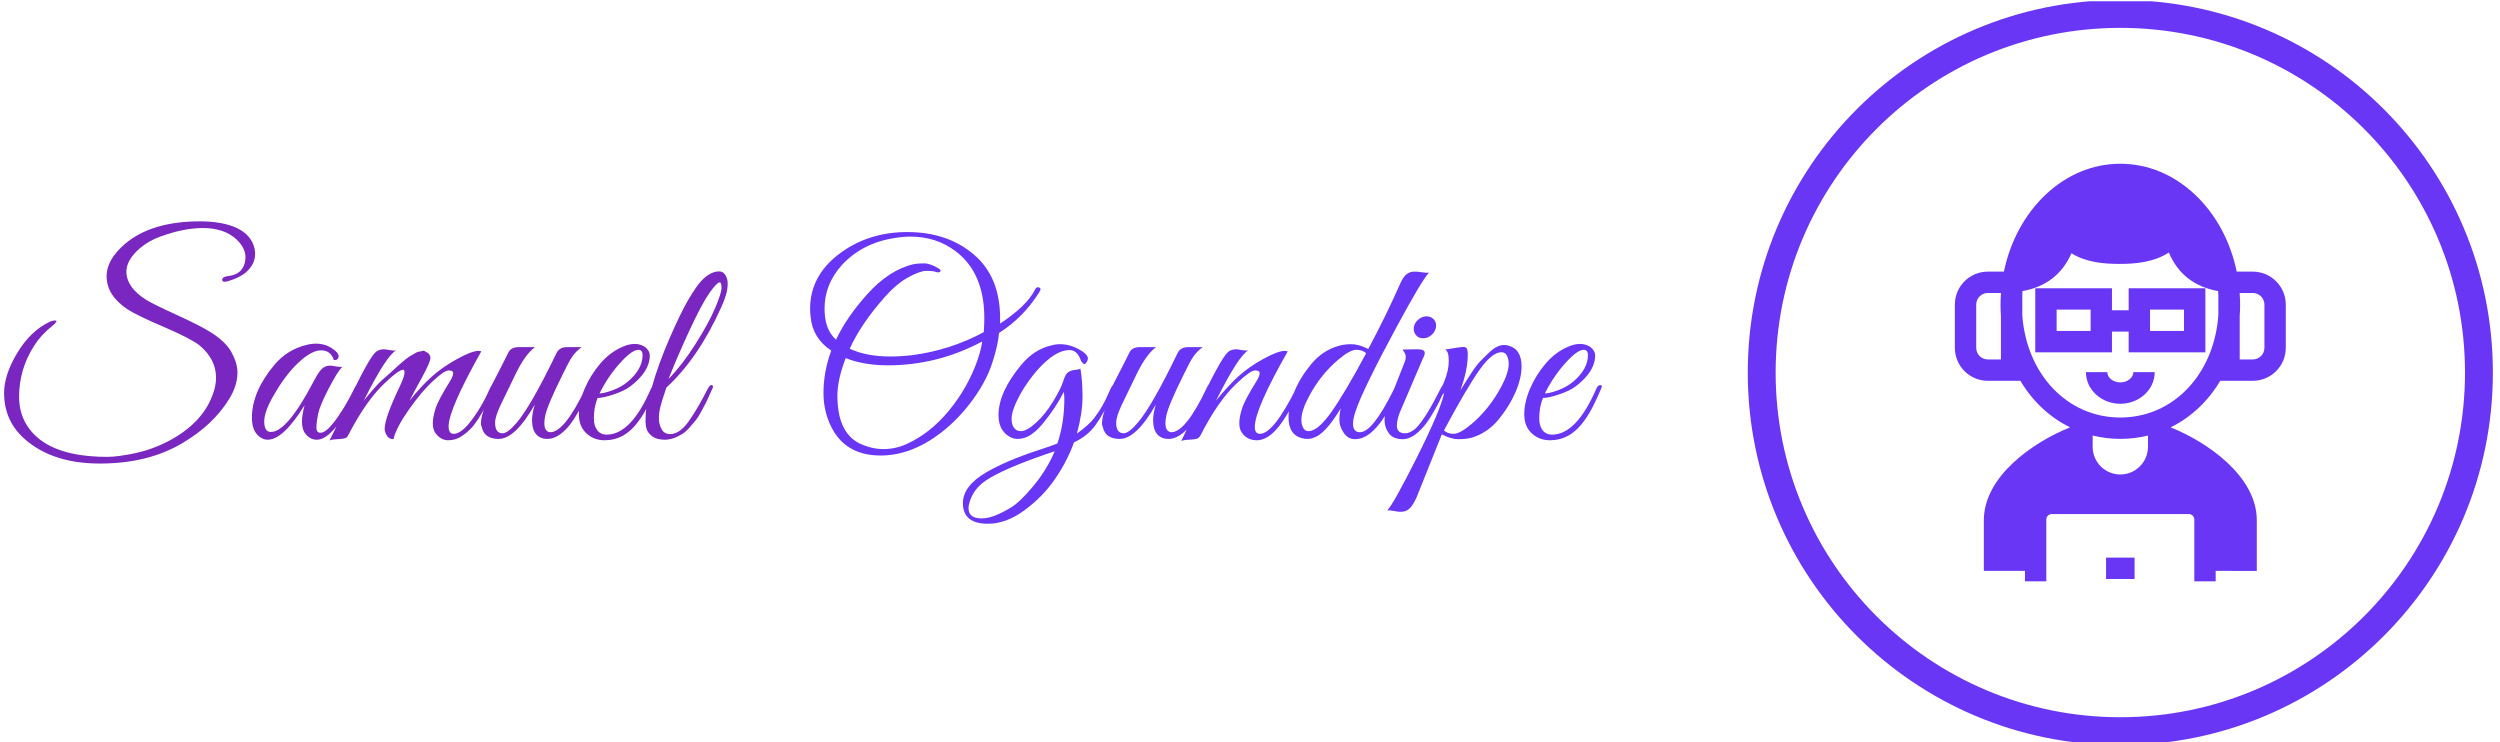<svg xmlns="http://www.w3.org/2000/svg" version="1.1" xmlns:xlink="http://www.w3.org/1999/xlink" xmlns:svgjs="http://svgjs.dev/svgjs" width="1000" height="297" viewBox="0 0 1000 297"><g transform="matrix(1,0,0,1,-0.606,0.519)"><svg viewBox="0 0 396 118" data-background-color="#b19dd0" preserveAspectRatio="xMidYMid meet" height="297" width="1000" xmlns="http://www.w3.org/2000/svg" xmlns:xlink="http://www.w3.org/1999/xlink"><g id="tight-bounds" transform="matrix(1,0,0,1,0.24,-0.206)"><svg viewBox="0 0 395.52 118.413" height="118.413" width="395.52"><g><svg viewBox="0 0 616.089 184.448" height="118.413" width="395.52"><g transform="matrix(1,0,0,1,0,53.972)"><svg viewBox="0 0 395.52 76.504" height="76.504" width="395.52"><g id="textblocktransform"><svg viewBox="0 0 395.52 76.504" height="76.504" width="395.52" id="textblock"><g><svg viewBox="0 0 395.52 76.504" height="76.504" width="395.52"><g transform="matrix(1,0,0,1,0,0)"><svg width="395.52" viewBox="-0.1 -40.7 298.52 56.5" height="76.504" data-palette-color="#7a26c1"><g class="wordmark-text-0" data-fill-palette-color="primary" id="text-0"><path d="M45-33.95L45-33.95Q45-35.7 43.4-37.25L43.4-37.25Q41.1-39.45 37.05-39.45L37.05-39.45Q33.5-39.45 29.2-37.9L29.2-37.9Q26.95-37.1 25.3-35.7L25.3-35.7Q22.75-33.5 22.75-31.3L22.75-31.3Q22.75-28.35 26.5-26L26.5-26Q27.9-25.15 32.13-23.23 36.35-21.3 38.3-20.1L38.3-20.1Q41.25-18.3 42.38-16.25 43.5-14.2 43.5-12.45L43.5-12.45Q43.5-9.95 41.85-7.35L41.85-7.35Q38.95-2.7 33.35 0.65L33.35 0.65Q26.9 4.55 17.8 4.55L17.8 4.55Q9.05 4.55 3.9 0.1L3.9 0.1Q-0.1-3.3-0.1-8.65L-0.1-8.65Q-0.1-12.05 2.38-16.15 4.85-20.25 8.45-21.95L8.45-21.95Q9.2-22.25 9.58-22.15 9.95-22.05 8.95-21.2L8.95-21.2Q6.8-19.5 5.5-17.45L5.5-17.45Q2.7-13.05 2.7-7.9L2.7-7.9Q2.7-4.5 4.6-1.95L4.6-1.95Q8 2.6 16.4 3.2L16.4 3.2Q17.35 3.3 19.23 3.3 21.1 3.3 24.33 2.63 27.55 1.95 30.55 0.4L30.55 0.4Q37-3 38.9-8.4L38.9-8.4Q39.5-10 39.5-11.5L39.5-11.5Q39.5-14.9 36.45-17.5L36.45-17.5Q34.8-18.8 29.73-20.98 24.65-23.15 22.9-24.3L22.9-24.3Q19.05-26.9 19.05-30.45L19.05-30.45Q19.05-33.55 22.5-36.5L22.5-36.5Q27.45-40.7 36.5-40.7L36.5-40.7Q40.75-40.7 43.43-39.43 46.1-38.15 46.7-35.6L46.7-35.6Q46.8-35.1 46.8-34.6L46.8-34.6Q46.8-32.65 45-31.1L45-31.1Q43.75-30.1 41.65-29.5L41.65-29.5Q40.75-29.25 40.65-29.7L40.65-29.7Q40.55-30.35 41.9-30.5L41.9-30.5Q44.3-30.8 44.85-32.9L44.85-32.9Q45-33.45 45-33.95ZM63.1-13.55Q62.2-12.65 60.55-9.47 58.9-6.3 58.57-4.73 58.25-3.15 58.25-2.18 58.25-1.2 59-1.2L59-1.2Q59.95-1.2 61.35-2.95L61.35-2.95Q63.4-5.5 65.4-9.6L65.4-9.6Q65.6-10.05 65.85-10.1L65.85-10.1Q66.25-10.25 66.25-9.8L66.25-9.8Q66.25-9.55 66.1-9.2L66.1-9.2Q61.5 0.1 58.35 0.1L58.35 0.1Q56.9 0.1 56-1.3L56-1.3Q55.55-2.05 55.55-3.3 55.55-4.55 56.05-6.35L56.05-6.35Q52.05 0.1 49.15 0.1L49.15 0.1Q48.35 0.1 47.7-0.4L47.7-0.4Q46.2-1.45 46.2-4L46.2-4Q46.2-8.9 50.45-13.95L50.45-13.95Q52.85-16.75 56.35-17.6L56.35-17.6Q57.3-17.85 58.15-17.85L58.15-17.85Q60.45-17.85 62.05-16.25L62.05-16.25Q62.55-15.7 62.35-15.2 62.15-14.7 61.5-14.8L61.5-14.8Q60.95-16.6 59.1-16.6L59.1-16.6Q56.95-16.6 53.8-13.2L53.8-13.2Q52-11.2 50.45-8.5L50.45-8.5Q48.5-5.25 48.5-3.3 48.5-1.35 49.75-1.35L49.75-1.35Q52.75-1.35 57.6-10.55L57.6-10.55Q58.55-12.4 59.2-13.08 59.85-13.75 60.85-13.75L60.85-13.75Q61.05-13.75 61.87-13.6 62.7-13.45 63.1-13.55L63.1-13.55ZM89.05-16.4L89.05-16.4Q82.95-5.55 82.95-2.4L82.95-2.4Q82.95-1 83.9-1L83.9-1Q85.1-1 86.65-2.8L86.65-2.8Q89-5.65 90.75-9.65L90.75-9.65Q91.05-10.35 91.35-10.2 91.65-10.05 91.65-9.8 91.65-9.55 91.15-8.55 90.65-7.55 90.35-6.95 90.05-6.35 89.02-4.65 88-2.95 87.27-2.15 86.55-1.35 85.42-0.58 84.3 0.2 82.87 0.2 81.45 0.2 80.45-1.2L80.45-1.2Q80-1.85 80-2.98 80-4.1 80.5-5.7 81-7.3 83.25-10.9L83.25-10.9Q83.8-11.8 83.8-12.33 83.8-12.85 82.97-12.85 82.15-12.85 80-10.85 77.85-8.85 75.47-5.45 73.1-2.05 72.65 0L72.65 0Q71.8 0 71.4-0.7 71-1.4 71-1.9L71-1.9Q71-3.95 73.75-9.7L73.75-9.7Q74.65-11.6 74.7-12.28 74.75-12.95 74.52-12.98 74.3-13 73.9-12.8L73.9-12.8Q73-12.35 71.15-10.6L71.15-10.6Q67.65-7.4 64.25-0.85L64.25-0.85Q64-0.3 63.62-0.18 63.25-0.05 62.15 0 61.05 0.05 60.7 0.25L60.7 0.25Q61.6-1.5 63.85-6.3L63.85-6.3Q67.9-14.9 69.25-16.2L69.25-16.2Q69.85-16.8 70.9-16.8L70.9-16.8Q71.1-16.8 71.92-16.65 72.75-16.5 73.15-16.6L73.15-16.6Q71.3-15.6 67.1-7.2L67.1-7.2Q69.45-10.1 70.47-11 71.5-11.9 72-12.35 72.5-12.8 72.77-13.05 73.05-13.3 73.57-13.78 74.1-14.25 74.37-14.48 74.65-14.7 75.15-15.1 75.65-15.5 75.92-15.63 76.2-15.75 76.67-16.05 77.15-16.35 77.37-16.35 77.6-16.35 78-16.48 78.4-16.6 78.55-16.4L78.55-16.4Q79.55-16 79.55-15.15L79.55-15.15Q79.55-14.4 77.85-11.3 76.15-8.2 75.65-7.2L75.65-7.2Q77.85-9.95 79.85-11.73 81.85-13.5 84.57-15 87.3-16.5 88.55-16.5L88.55-16.5Q88.85-16.5 89.05-16.4ZM88.99-2.9L88.99-2.9Q88.99-5.05 90.84-8.1L90.84-8.1Q90.04-8.1 90.39-8.9L90.39-8.9 91.29-10.65Q92.99-13.9 94.09-16.15L94.09-16.15Q94.59-17.2 96.04-17.2L96.04-17.2 99.09-17.2Q97.29-15.9 95.47-12.18 93.64-8.45 92.64-6.33 91.64-4.2 91.64-3.1 91.64-2 92.02-1.55 92.39-1.1 93.04-1.1L93.04-1.1Q93.99-1.1 95.69-3.1L95.69-3.1Q98.34-6.2 103.14-16.15L103.14-16.15Q103.69-17.2 105.09-17.2L105.09-17.2 107.79-17.2Q106.69-16.35 106.07-15.45 105.44-14.55 104.34-12.25L104.34-12.25Q101.34-6.25 100.99-4.3L100.99-4.3Q100.84-3.6 100.84-3L100.84-3Q100.84-1.4 101.94-1.3L101.94-1.3Q104.64-1.3 108.59-9.65L108.59-9.65Q108.89-10.35 109.19-10.2 109.49-10.05 109.49-9.8 109.49-9.55 109.04-8.65 108.59-7.75 108.17-6.9 107.74-6.05 106.87-4.58 105.99-3.1 105.24-2.25L105.24-2.25Q103.29-0.05 101.42-0.05 99.54-0.05 98.84-1.7L98.84-1.7Q98.54-2.45 98.54-3.6 98.54-4.75 99.04-6.45L99.04-6.45Q95.39-0.05 92.29-0.05L92.29-0.05Q89.59-0.05 89.14-2.3L89.14-2.3Q88.99-2.55 88.99-2.9ZM110.79-7.7L110.79-7.7Q110.09-6 110.09-3.9L110.09-3.9Q110.09-2.5 110.72-1.68 111.34-0.85 112.49-0.85L112.49-0.85Q117.04-0.85 120.74-9.4L120.74-9.4Q121.09-10.2 121.59-10.1L121.59-10.1Q121.79-10.05 121.79-9.85 121.79-9.65 120.67-7.23 119.54-4.8 118.39-3.3L118.39-3.3Q115.84 0.2 112.09 0.2L112.09 0.2Q110.09 0.2 108.69-1.1 107.29-2.4 107.29-4.65 107.29-6.9 108.37-9.43 109.44-11.95 111.29-14.13 113.14-16.3 115.54-17.3L115.54-17.3Q116.69-17.8 117.74-17.8 118.79-17.8 119.69-17.2L119.69-17.2Q120.54-16.5 120.54-15.65L120.54-15.65Q120.54-12.65 116.94-9.9L116.94-9.9Q115.84-9.05 113.84-8.38 111.84-7.7 110.79-7.7ZM119.19-15.7L119.19-15.7Q119.19-16.7 118.39-16.7L118.39-16.7Q116.99-16.7 114.14-13.25L114.14-13.25Q112.44-11.15 111.14-8.55L111.14-8.55Q111.99-8.55 113.62-9.15 115.24-9.75 116.44-10.75L116.44-10.75Q119.19-13.1 119.19-15.7ZM123.64-9.65Q123.59-9.45 123.19-8.28 122.79-7.1 122.51-6.03 122.24-4.95 122.24-3.88 122.24-2.8 122.74-1.88 123.24-0.95 124.34-0.95L124.34-0.95Q126.14-0.95 127.84-3.38 129.54-5.8 131.44-9.55L131.44-9.55Q131.84-10.25 132.19-10.1L132.19-10.1Q132.44-9.9 132.29-9.58 132.14-9.25 131.66-8.18 131.19-7.1 130.96-6.68 130.74-6.25 130.16-5.18 129.59-4.1 129.16-3.58 128.74-3.05 128.01-2.23 127.29-1.4 126.64-1L126.64-1Q124.89 0.1 123.34 0.1 121.79 0.1 120.94-0.58 120.09-1.25 119.91-2.02 119.74-2.8 119.74-3.4 119.74-4 119.79-4.95L119.79-4.95Q119.94-6.55 120.41-8.05 120.89-9.55 120.94-9.75L120.94-9.75Q122.09-13.9 124.21-18.8 126.34-23.7 127.81-26.18 129.29-28.65 130.14-29.55L130.14-29.55Q131.84-31.35 133.49-31.35L133.49-31.35Q134.64-31.35 135.04-29.7L135.04-29.7Q135.09-29.4 135.09-28.95L135.09-28.95Q135.09-27.25 133.89-24.65L133.89-24.65Q129.59-15.1 123.64-9.65L123.64-9.65ZM124.04-11.25Q126.59-13.85 129.09-17.8 131.59-21.75 132.76-24.53 133.94-27.3 133.94-28.3 133.94-29.3 133.59-29.3L133.59-29.3Q133.09-29.3 131.69-27.33 130.29-25.35 127.91-20.23 125.54-15.1 124.04-11.25L124.04-11.25Z" fill="#7a26c1" data-fill-palette-color="primary"></path><path d="M174.94-1.2L174.94-1.2Q169.39 3.05 163.69 3.05L163.69 3.05Q157.69 3.05 154.94-1.4L154.94-1.4Q152.99-4.65 152.99-8.63 152.99-12.6 154.44-16.55L154.44-16.55Q150.94-18.9 150.59-22.85L150.59-22.85Q150.49-23.6 150.49-24.35L150.49-24.35Q150.49-30.35 155.64-34.4L155.64-34.4Q161.14-38.7 168.64-38.7 176.14-38.7 181.06-34.52 185.99-30.35 185.99-22.6L185.99-22.6Q185.99-22.1 185.99-21.6L185.99-21.6Q190.99-24.9 192.49-27.9L192.49-27.9Q192.74-28.45 193.14-28.38 193.54-28.3 193.54-28.05 193.54-27.8 193.24-27.35L193.24-27.35Q190.29-22.7 185.79-19.85L185.79-19.85Q185.59-17.5 184.51-14.2 183.44-10.9 180.89-7.38 178.34-3.85 174.94-1.2ZM183.04-22.65L183.04-22.65Q183.04-31.1 177.64-35.15L177.64-35.15Q174.04-37.85 169.24-37.85L169.24-37.85Q167.84-37.85 166.39-37.6L166.39-37.6Q160.29-36.7 156.44-32.55L156.44-32.55Q153.19-28.95 153.19-24.4L153.19-24.4Q153.19-20.45 155.34-18.6L155.34-18.6Q157.29-22.75 161.09-27L161.09-27Q165.24-31.65 169.84-32.7L169.84-32.7Q170.59-32.85 171.76-32.85 172.94-32.85 174.49-31.9L174.49-31.9Q174.84-31.7 174.86-31.5 174.89-31.3 174.64-31.2 174.39-31.1 173.89-31.28 173.39-31.45 172.21-31.45 171.04-31.45 168.84-30.25 166.64-29.05 164.39-26.5L164.39-26.5Q159.94-21.45 157.89-16.9L157.89-16.9Q161.04-15.45 165.44-15.45L165.44-15.45Q167.39-15.45 169.59-15.7L169.59-15.7Q176.74-16.65 182.94-20L182.94-20Q183.04-21.35 183.04-22.65ZM182.64-18.25L182.64-18.25Q174.29-13.8 165.04-13.8L165.04-13.8Q160.54-13.8 157.14-15.15L157.14-15.15Q155.59-11.1 155.59-8.15L155.59-8.15Q155.59-1.25 159.74 0.8L159.74 0.8Q161.99 1.85 164.21 1.85 166.44 1.85 168.54 0.9L168.54 0.9Q172.94-1.1 176.44-5.35 179.94-9.6 181.74-14.7L181.74-14.7Q182.44-16.7 182.64-18.25ZM183.74 15.8L183.74 15.8Q179.04 15.8 179.04 11.95L179.04 11.95Q179.04 8.75 183.39 6.2L183.39 6.2Q187.09 4.05 192.84 2.15L192.84 2.15Q195.49 1.3 196.69 0.8L196.69 0.8Q197.99-3 197.99-7.5L197.99-7.5Q197.99-8.4 197.89-8.85L197.89-8.85Q196.49-6 194.04-3L194.04-3Q191.14 0.6 188.29-0.2L188.29-0.2Q185.69-1.3 185.69-4.5L185.69-4.5Q185.69-8.8 189.99-13.95L189.99-13.95Q192.34-16.75 195.49-17.5L195.49-17.5Q196.34-17.75 197.19-17.75L197.19-17.75Q199.43-17.75 201.59-16.25L201.59-16.25Q202.39-15.6 202.39-15.15 202.39-14.7 202.09-14.28 201.79-13.85 201.46-14.18 201.14-14.5 201.04-14.8L201.04-14.8Q200.39-16.65 198.94-16.65L198.94-16.65Q196.29-16.65 192.99-12.95L192.99-12.95Q191.14-10.85 189.79-8.45L189.79-8.45Q188.14-5.45 188.14-3.83 188.14-2.2 189.14-1.65L189.14-1.65Q189.49-1.5 189.84-1.5L189.84-1.5Q190.99-1.5 192.71-3.08 194.44-4.65 195.91-7.08 197.39-9.5 197.79-10.85 198.19-12.2 198.76-12.55 199.34-12.9 200.04-12.95 200.74-13 200.99-13.2L200.99-13.2Q201.39-10.95 201.39-7.93 201.39-4.9 200.34-1.05L200.34-1.05Q202.64-2.7 203.61-4 204.59-5.3 205.16-6.35 205.74-7.4 206.18-8.43 206.64-9.45 206.79-9.75 206.93-10.05 207.29-10.13 207.64-10.2 207.64-9.8L207.64-9.8Q207.64-9.55 207.49-9.2L207.49-9.2Q205.29-4.65 203.81-2.63 202.34-0.6 199.79 0.6L199.79 0.6Q198.59 4 196.31 7.35 194.04 10.7 190.59 13.25 187.14 15.8 183.74 15.8ZM180.09 12.9L180.09 12.9Q180.09 14.8 182.54 14.8L182.54 14.8Q183.99 14.8 185.81 13.95 187.64 13.1 188.84 12.2L188.84 12.2Q190.89 10.55 193.34 7.3L193.34 7.3Q195.19 4.7 196.19 2.25L196.19 2.25 194.44 2.85Q186.64 5.55 183.44 7.65L183.44 7.65Q181.09 9.2 180.34 11.6L180.34 11.6Q180.09 12.35 180.09 12.9ZM205.03-2.9L205.03-2.9Q205.03-5.05 206.88-8.1L206.88-8.1Q206.08-8.1 206.43-8.9L206.43-8.9 207.33-10.65Q209.03-13.9 210.13-16.15L210.13-16.15Q210.63-17.2 212.08-17.2L212.08-17.2 215.13-17.2Q213.33-15.9 211.51-12.18 209.68-8.45 208.68-6.33 207.68-4.2 207.68-3.1 207.68-2 208.06-1.55 208.43-1.1 209.08-1.1L209.08-1.1Q210.03-1.1 211.73-3.1L211.73-3.1Q214.38-6.2 219.18-16.15L219.18-16.15Q219.73-17.2 221.13-17.2L221.13-17.2 223.83-17.2Q222.73-16.35 222.11-15.45 221.48-14.55 220.38-12.25L220.38-12.25Q217.38-6.25 217.03-4.3L217.03-4.3Q216.88-3.6 216.88-3L216.88-3Q216.88-1.4 217.98-1.3L217.98-1.3Q220.68-1.3 224.63-9.65L224.63-9.65Q224.93-10.35 225.23-10.2 225.53-10.05 225.53-9.8 225.53-9.55 225.08-8.65 224.63-7.75 224.21-6.9 223.78-6.05 222.91-4.58 222.03-3.1 221.28-2.25L221.28-2.25Q219.33-0.05 217.46-0.05 215.58-0.05 214.88-1.7L214.88-1.7Q214.58-2.45 214.58-3.6 214.58-4.75 215.08-6.45L215.08-6.45Q211.43-0.05 208.33-0.05L208.33-0.05Q205.63-0.05 205.18-2.3L205.18-2.3Q205.03-2.55 205.03-2.9ZM239.73-16.4L239.73-16.4Q233.58-5.6 233.58-2.3L233.58-2.3Q233.58-1 234.53-1L234.53-1Q237.08-1 241.38-9.65L241.38-9.65Q241.68-10.35 241.98-10.2 242.28-10.05 242.28-9.8 242.28-9.55 242.08-9.2L242.08-9.2Q239.43-3.85 237.61-1.83 235.78 0.2 233.95 0.2 232.13 0.2 231.18-1.2L231.18-1.2Q230.68-1.85 230.68-2.98 230.68-4.1 231.18-5.7 231.68-7.3 233.93-10.9L233.93-10.9Q234.48-11.8 234.48-12.33 234.48-12.85 233.63-12.85 232.78-12.85 230.38-10.6L230.38-10.6Q226.78-7.3 223.43-0.7L223.43-0.7Q223.13-0.2 222.75-0.08 222.38 0.05 221.28 0.1 220.18 0.15 219.83 0.35L219.83 0.35Q220.63-1.25 222.98-6.2L222.98-6.2Q227.18-14.95 228.48-16.2L228.48-16.2Q229.08-16.8 230.13-16.8L230.13-16.8Q230.33-16.8 231.15-16.65 231.98-16.5 232.38-16.6L232.38-16.6Q230.53-15.6 226.33-7.2L226.33-7.2Q228.68-10.1 230.61-11.83 232.53-13.55 235.23-15.03 237.93-16.5 239.18-16.5L239.18-16.5Q239.48-16.5 239.73-16.4ZM251.93-2.9L251.93-2.9Q251.93-1.3 253.23-1.3L253.23-1.3Q255.58-1.3 259.48-9.15L259.48-9.15Q259.63-9.45 259.75-9.75 259.88-10.05 260.15-10.15 260.43-10.25 260.53-10.03 260.63-9.8 260.43-9.3L260.43-9.3Q256.43 0 252.33 0L252.33 0Q250.98 0 250.18-1.2 249.38-2.4 249.38-3.58 249.38-4.75 249.63-5.75L249.63-5.75Q246.73-0.95 244.63-0.3L244.63-0.3Q244.03-0.05 243.45-0.05 242.88-0.05 242.33-0.2L242.33-0.2Q239.88-0.85 239.88-4.1L239.88-4.1Q239.88-6.3 241-8.97 242.13-11.65 244.18-14.1 246.23-16.55 249.13-17.4L249.13-17.4Q250.18-17.75 251.6-17.75 253.03-17.75 254.78-16.85L254.78-16.85Q258.18-23.25 260.58-28.7L260.58-28.7Q261.28-30.35 261.95-30.83 262.63-31.3 263.2-31.3 263.78-31.3 263.9-31.3 264.03-31.3 264.85-31.18 265.68-31.05 266.13-31.1L266.13-31.1Q264.98-30.05 260.03-20.9L260.03-20.9Q253.73-9.2 252.43-5.3L252.43-5.3Q251.93-3.85 251.93-2.9ZM254.38-16.05L254.38-16.05Q253.73-16.7 252.55-16.7 251.38-16.7 249.28-14.95L249.28-14.95Q245.93-12.15 243.73-8.05L243.73-8.05Q242.28-5.35 242.28-3.6L242.28-3.6Q242.28-2.8 242.6-2.15 242.93-1.5 243.63-1.5L243.63-1.5Q245.33-1.5 247.83-5 250.33-8.5 254.38-16.05ZM266.57-19.45Q265.87-18.85 265.03-18.85 264.18-18.85 263.68-19.45 263.18-20.05 263.28-20.9L263.28-20.9Q263.43-21.75 264.12-22.35 264.82-22.95 265.68-22.95 266.53-22.95 267.05-22.35 267.57-21.75 267.43-20.9 267.28-20.05 266.57-19.45ZM261.67-1.1L261.67-1.1Q262.62-1.1 263.68-2.05L263.68-2.05Q265.53-3.9 268.37-9.6L268.37-9.6Q268.72-10.35 269.07-10.05L269.07-10.05Q269.18-9.95 269.18-9.73 269.18-9.5 268.78-8.63 268.37-7.75 268.05-7.05 267.72-6.35 266.8-4.78 265.87-3.2 265.12-2.35L265.12-2.35Q263.07 0 261.25 0 259.42 0 258.62-1.1 257.82-2.2 257.82-3.55 257.82-4.9 258.47-6.5L258.47-6.5 261.67-14.65Q261.78-14.95 261.78-15.45 261.78-15.95 261.17-16.75L261.17-16.75 263.93-16.8Q265.07-16.8 265.28-16.38 265.47-15.95 264.97-15.05L264.97-15.05 260.97-5.7Q260.12-3.85 260.12-2.55L260.12-2.55Q260.12-1.1 261.67-1.1ZM283.42-13.6L283.42-13.6Q283.42-11.4 282.27-8.75 281.12-6.1 279.1-3.65 277.07-1.2 274.17-0.3L274.17-0.3Q273.07 0 271.65 0 270.22 0 268.52-0.9L268.52-0.9 263.77 10.95Q263.02 12.55 262.37 13.05 261.72 13.55 261.12 13.55 260.52 13.55 260.4 13.55 260.27 13.55 259.5 13.4 258.72 13.25 258.32 13.3L258.32 13.3Q259.42 12.25 263.9 3.33 268.37-5.6 268.97-8.7L268.97-8.7Q268.42-7.9 267.92-7.85L267.92-7.85Q267.62-7.85 267.92-8.43 268.22-9 268.92-10.65L268.92-10.65Q269.82-12.8 269.82-14.63 269.82-16.45 269.12-16.75L269.12-16.75Q272.12-17.25 272.62-17.23 273.12-17.2 273.25-16.8 273.37-16.4 273.37-15.9L273.37-15.9Q273.37-12.85 271.97-9.1L271.97-9.1 272.97-10.7Q274.77-13.6 275.6-14.45 276.42-15.3 277.37-16.2L277.37-16.2Q278.82-17.6 280.17-17.6L280.17-17.6Q280.57-17.6 280.92-17.5L280.92-17.5Q283.42-16.85 283.42-13.6ZM281.02-14.1L281.02-14.1Q281.02-14.9 280.7-15.58 280.37-16.25 279.67-16.25L279.67-16.25Q277.92-16.25 275.6-13 273.27-9.75 268.92-1.65L268.92-1.65Q269.57-1 270.72-1 271.87-1 273.97-2.75L273.97-2.75Q277.32-5.55 279.57-9.7L279.57-9.7Q281.02-12.4 281.02-14.1ZM287.42-7.7L287.42-7.7Q286.72-6 286.72-3.9L286.72-3.9Q286.72-2.5 287.34-1.68 287.97-0.85 289.12-0.85L289.12-0.85Q293.67-0.85 297.37-9.4L297.37-9.4Q297.72-10.2 298.22-10.1L298.22-10.1Q298.42-10.05 298.42-9.85 298.42-9.65 297.3-7.23 296.17-4.8 295.02-3.3L295.02-3.3Q292.47 0.2 288.72 0.2L288.72 0.2Q286.72 0.2 285.32-1.1 283.92-2.4 283.92-4.65 283.92-6.9 285-9.43 286.07-11.95 287.92-14.13 289.77-16.3 292.17-17.3L292.17-17.3Q293.32-17.8 294.37-17.8 295.42-17.8 296.32-17.2L296.32-17.2Q297.17-16.5 297.17-15.65L297.17-15.65Q297.17-12.65 293.57-9.9L293.57-9.9Q292.47-9.05 290.47-8.38 288.47-7.7 287.42-7.7ZM295.82-15.7L295.82-15.7Q295.82-16.7 295.02-16.7L295.02-16.7Q293.62-16.7 290.77-13.25L290.77-13.25Q289.07-11.15 287.77-8.55L287.77-8.55Q288.62-8.55 290.25-9.15 291.87-9.75 293.07-10.75L293.07-10.75Q295.82-13.1 295.82-15.7Z" fill="#6936f5" data-fill-palette-color="secondary"></path></g></svg></g></svg></g></svg></g></svg></g><g transform="matrix(1,0,0,1,431.642,0)"><svg viewBox="0 0 184.448 184.448" height="184.448" width="184.448"><g><svg></svg></g><g id="icon-0"><svg viewBox="0 0 184.448 184.448" height="184.448" width="184.448"><g><path d="M0 92.224c0-50.934 41.29-92.224 92.224-92.224 50.934 0 92.224 41.29 92.224 92.224 0 50.934-41.29 92.224-92.224 92.224-50.934 0-92.224-41.29-92.224-92.224zM92.224 177.549c47.124 0 85.325-38.201 85.325-85.325 0-47.124-38.201-85.325-85.325-85.325-47.124 0-85.325 38.201-85.325 85.325 0 47.124 38.201 85.325 85.325 85.325z" data-fill-palette-color="accent" fill="#6936f5" stroke="transparent"></path></g><g transform="matrix(1,0,0,1,51.265,40.532)"><svg viewBox="0 0 81.918 103.383" height="103.383" width="81.918"><g><svg xmlns="http://www.w3.org/2000/svg" xmlns:xlink="http://www.w3.org/1999/xlink" version="1.1" x="0" y="0" viewBox="25.567 13.348 92.948 117.304" enable-background="new 0 0 144.083 144" xml:space="preserve" height="103.383" width="81.918" class="icon-s-0" data-fill-palette-color="accent" id="s-0"><path d="M72.041 74.773c-1.982 0-3.656-1.319-3.656-2.881h-6c0 4.896 4.331 8.881 9.656 8.881 5.325 0 9.659-3.984 9.659-8.881h-6C75.7 73.454 74.024 74.773 72.041 74.773z" fill="#6936f5" data-fill-palette-color="accent"></path><path d="M74.386 54.502h-4.688v-6.183H48.153v17.999h21.545v-5.816h4.688v5.816h21.545V48.319H74.386V54.502zM63.698 60.318h-9.545v-5.999h9.545C63.698 54.319 63.698 60.318 63.698 60.318zM80.386 54.319h9.545v5.999h-9.545V54.319z" fill="#6936f5" data-fill-palette-color="accent"></path><rect x="68.041" y="123.984" width="8.002" height="6" fill="#6936f5" data-fill-palette-color="accent"></rect><path d="M110.375 127.714V113.47c0-12.286-13.805-21.917-24.213-26.079 5.74-2.815 10.543-7.334 13.945-13.072h9.154c5.104 0 9.254-4.15 9.254-9.252v-12.16c0.001-5.104-4.15-9.254-9.253-9.254h-4.526c-3.574-17.367-16.873-30.305-32.695-30.305s-29.12 12.938-32.695 30.305H34.82c-5.103 0-9.253 4.151-9.253 9.253v12.16c0 5.102 4.15 9.253 9.253 9.253h9.155c3.402 5.736 8.205 10.256 13.945 13.07-10.408 4.163-24.213 13.793-24.213 26.08v14.245h11.547v2.938h6v-17.368c0-0.845 0.687-1.532 1.531-1.532h38.514c0.844 0 1.529 0.688 1.529 1.532v17.368h6v-2.938H110.375zM38.509 68.318h-3.69c-1.794 0-3.253-1.459-3.253-3.253v-12.16c0-1.794 1.459-3.253 3.253-3.253h3.69v0.204c-0.069 1.037-0.115 2.082-0.115 3.14 0 1.063 0.045 2.109 0.115 3.144V68.318zM79.808 92.866c0 4.28-3.483 7.765-7.768 7.765-4.282 0-7.766-3.482-7.766-7.765v-3.173c2.479 0.607 5.074 0.938 7.767 0.938s5.288-0.329 7.767-0.938V92.866zM72.042 84.631c-14.883 0-26.304-12.128-27.532-28.663V50.14c0.024-0.344 0.043-0.69 0.075-1.032 6.495-1.127 11.208-4.773 13.723-10.622 4.085 2.573 9.031 3 13.567 3 4.372 0 9.555-0.438 13.807-3.212 2.47 5.979 7.215 9.699 13.816 10.835 0.032 0.341 0.051 0.688 0.076 1.031v5.828C98.345 72.503 86.924 84.631 72.042 84.631zM112.517 65.065c0 1.793-1.46 3.253-3.254 3.253h-3.688V56.14c0.068-1.035 0.114-2.081 0.114-3.144 0-1.058-0.046-2.103-0.114-3.14v-0.204h3.688c1.794 0 3.254 1.459 3.254 3.253V65.065z" fill="#6936f5" data-fill-palette-color="accent"></path></svg></g></svg></g></svg></g></svg></g></svg></g><defs></defs></svg><rect width="395.52" height="118.413" fill="none" stroke="none" visibility="hidden"></rect></g></svg></g></svg>